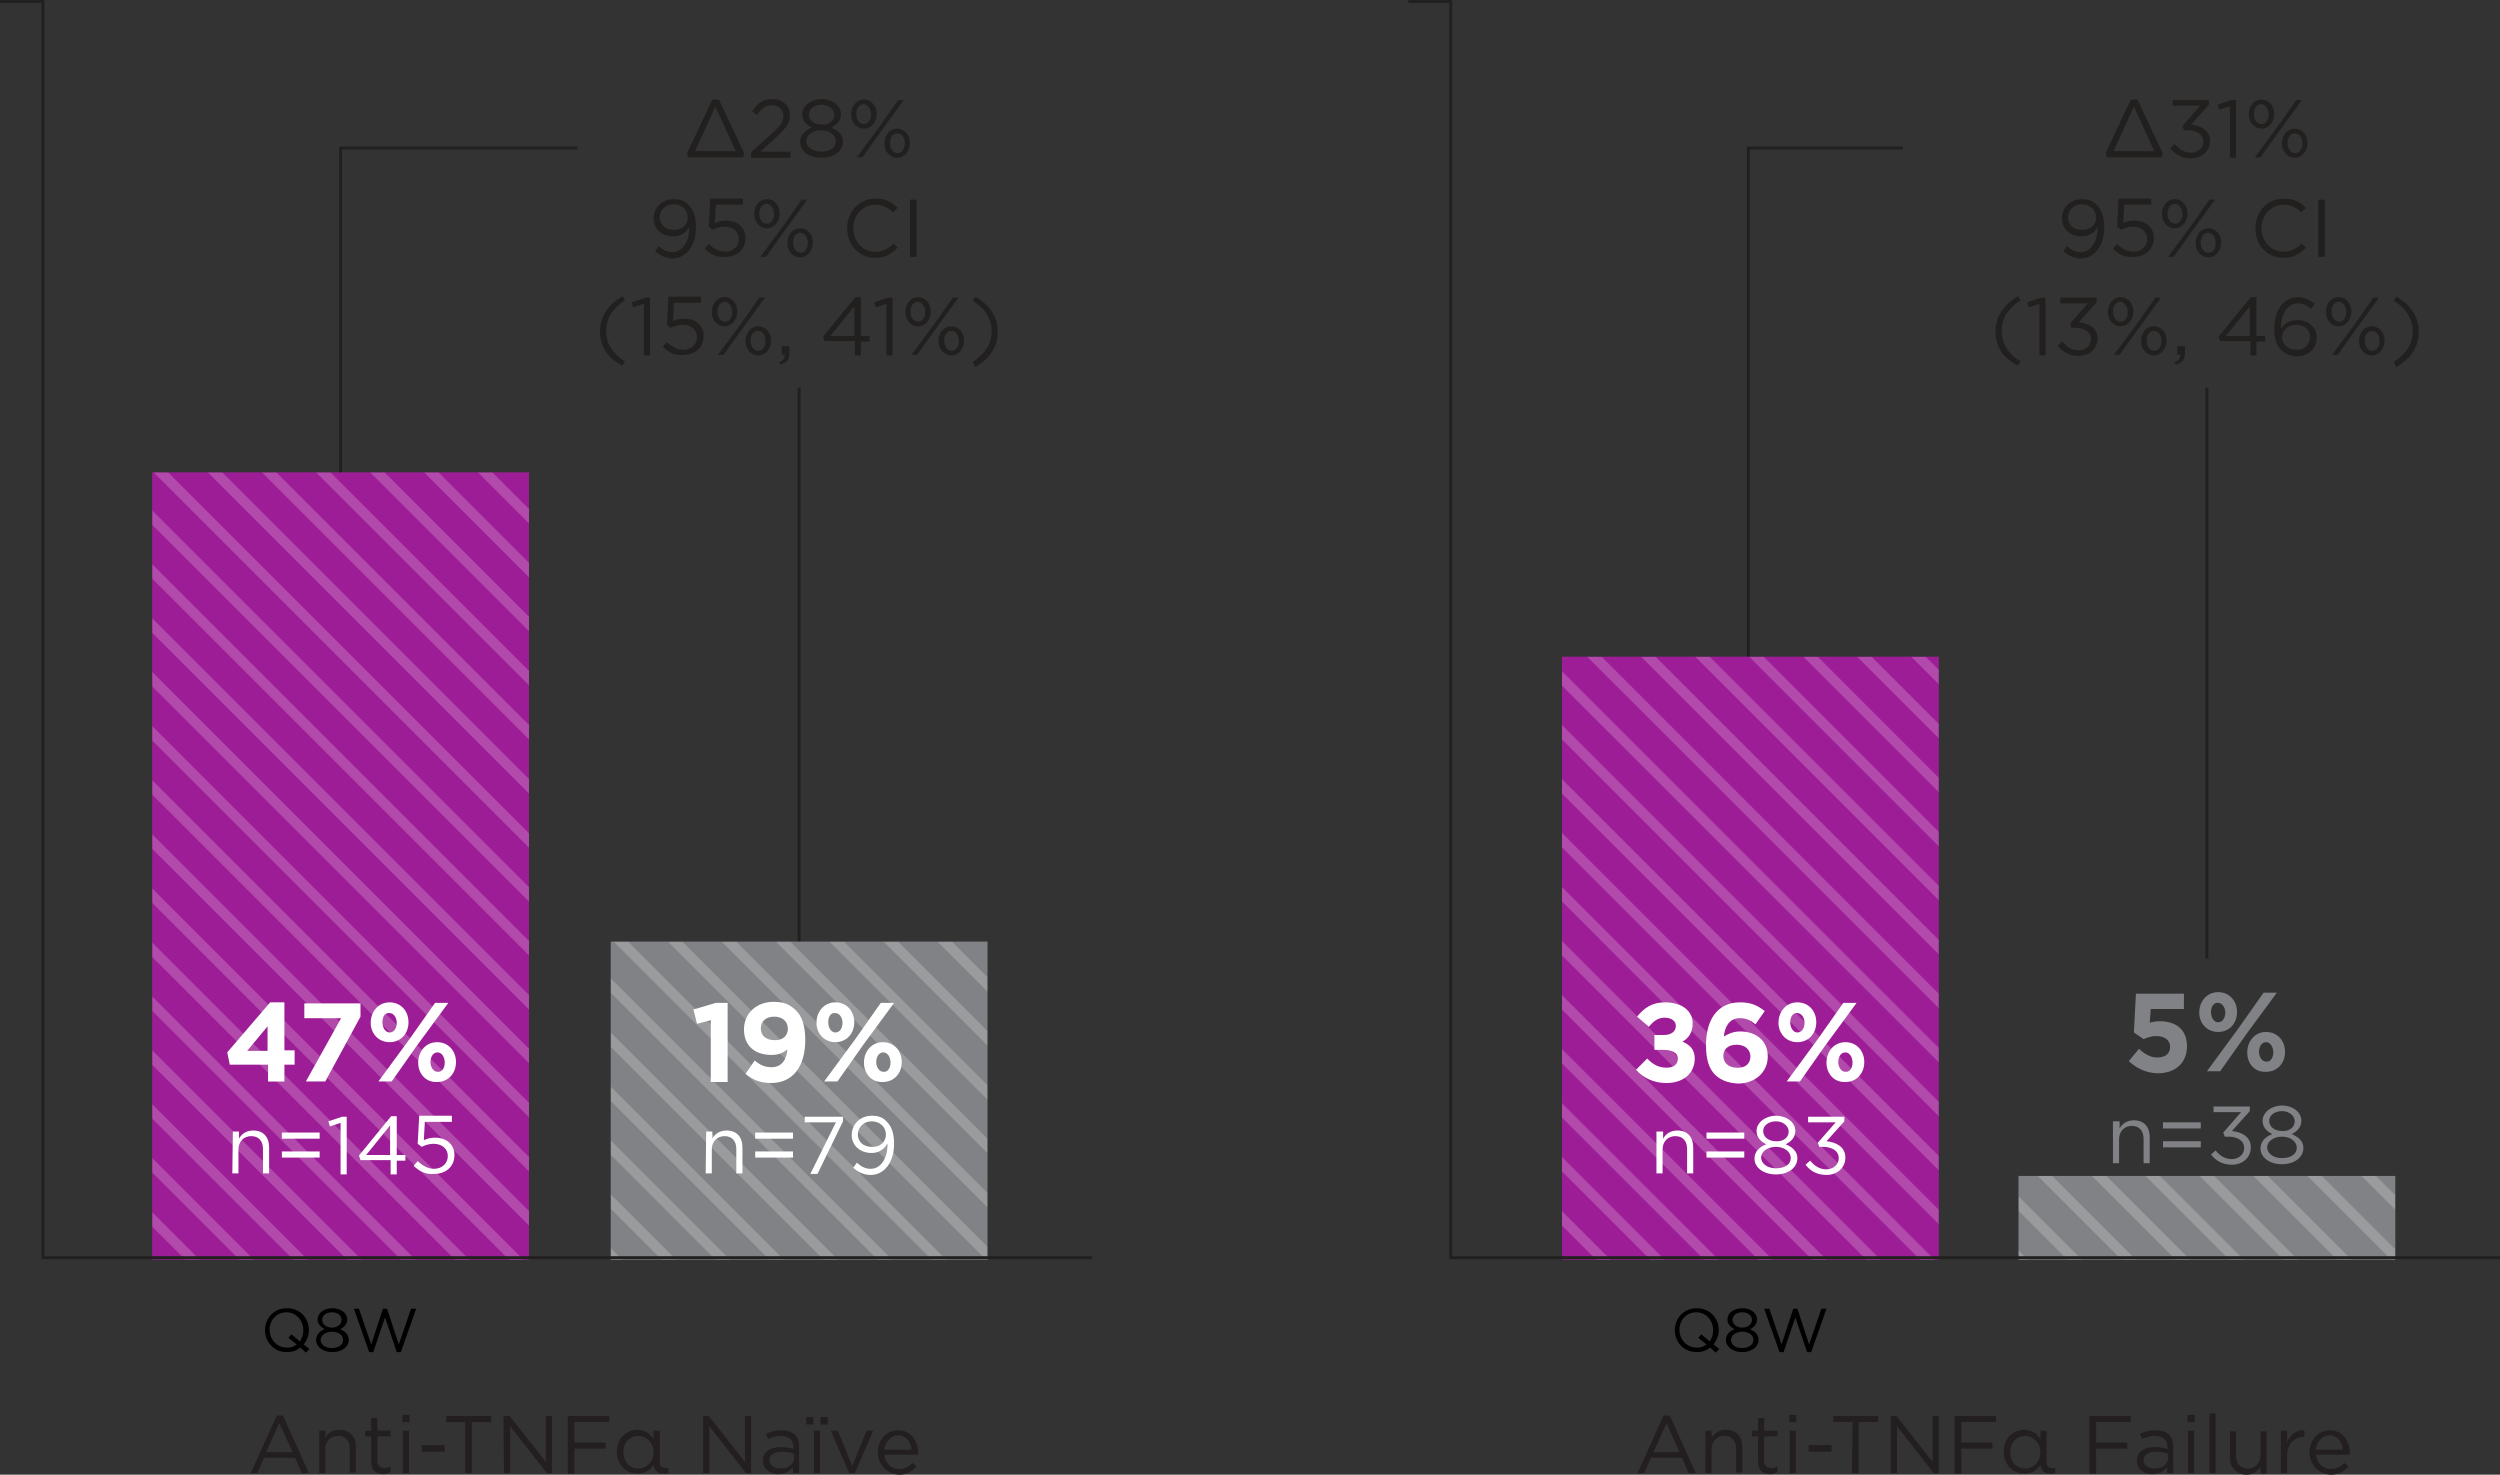 <?xml version="1.0" encoding="utf-8"?>
<!-- Generator: Adobe Illustrator 27.7.0, SVG Export Plug-In . SVG Version: 6.00 Build 0)  -->
<svg version="1.1" id="Layer_1" xmlns="http://www.w3.org/2000/svg" xmlns:xlink="http://www.w3.org/1999/xlink" x="0px" y="0px"
	 viewBox="0 0 489.6 288.8" style="enable-background:new 0 0 489.6 288.8;" xml:space="preserve">
<rect x="0" y="0" width="489.6" height="288.8" fill="#333333" stroke="none"/>
<style type="text/css">
	.st0{fill:none;stroke:#221F1F;stroke-width:0.574;stroke-miterlimit:10;}
	.st1{clip-path:url(#SVGID_00000099660372265973706860000017215076613159260048_);}
	.st2{clip-path:url(#SVGID_00000095337444975485682450000016042255197691460752_);fill:#9D1D96;}
	.st3{opacity:0.2;clip-path:url(#SVGID_00000083069999389392970060000018278371876348133285_);}
	.st4{fill:none;stroke:#FFFFFF;stroke-width:2;stroke-miterlimit:10;}
	.st5{fill:none;stroke:#221F1F;stroke-width:0.576;stroke-miterlimit:10;}
	.st6{fill:#221F1F;}
	.st7{fill:#FFFFFF;}
	.st8{clip-path:url(#SVGID_00000046300504128924491040000001431088794265094543_);}
	.st9{clip-path:url(#SVGID_00000129179211869201987530000000827394636212608702_);fill:#808285;}
	.st10{opacity:0.2;clip-path:url(#SVGID_00000022529796515697109710000013732940117006710145_);}
	.st11{fill:none;stroke:#221F1F;stroke-width:0.574;stroke-miterlimit:10;}
	.st12{clip-path:url(#SVGID_00000098918906449624864260000009610695237088897932_);}
	.st13{clip-path:url(#SVGID_00000078765225052849407190000008161991067130076601_);fill:#9D1D96;}
	.st14{opacity:0.2;clip-path:url(#SVGID_00000101071105125350906480000011264978462867662217_);}
	.st15{clip-path:url(#SVGID_00000039837742829935052730000014116202840483560336_);}
	.st16{clip-path:url(#SVGID_00000063620826813652015810000009766495426439277954_);fill:#808285;}
	.st17{opacity:0.2;clip-path:url(#SVGID_00000023988399027596913210000017410569050626870948_);}
	.st18{fill:#808285;}
	.st19{fill:#231F20;}
</style>
<g>
	<g>
		<g>
			<polyline class="st0" points="66.7,123.3 66.7,29 113.1,29 			"/>
			<g>
				<g>
					<defs>
						<rect id="SVGID_1_" x="29.8" y="92.5" width="73.8" height="154.2"/>
					</defs>
					<clipPath id="SVGID_00000023973170910332330050000008843829933359362976_">
						<use xlink:href="#SVGID_1_"  style="overflow:visible;"/>
					</clipPath>
					<g style="clip-path:url(#SVGID_00000023973170910332330050000008843829933359362976_);">
						<g>
							<defs>
								<rect id="SVGID_00000065796307216761231850000016913216968287221669_" x="-35.3" y="23.2" width="223.5" height="223.5"/>
							</defs>
							<clipPath id="SVGID_00000098930579819048364580000016577023612274637953_">
								<use xlink:href="#SVGID_00000065796307216761231850000016913216968287221669_"  style="overflow:visible;"/>
							</clipPath>
							
								<rect x="-35.3" y="23.2" style="clip-path:url(#SVGID_00000098930579819048364580000016577023612274637953_);fill:#9D1D96;" width="223.5" height="223.5"/>
						</g>
						<g>
							<defs>
								<rect id="SVGID_00000069379514722312749130000013461769241407880349_" x="-35.3" y="23.2" width="223.5" height="223.5"/>
							</defs>
							<clipPath id="SVGID_00000091719091312634992330000012745546676039658645_">
								<use xlink:href="#SVGID_00000069379514722312749130000013461769241407880349_"  style="overflow:visible;"/>
							</clipPath>
							<g style="opacity:0.2;clip-path:url(#SVGID_00000091719091312634992330000012745546676039658645_);">
								<line class="st4" x1="3.5" y1="-157.7" x2="455" y2="293.8"/>
								<line class="st4" x1="-1.8" y1="-152.4" x2="449.7" y2="299.1"/>
								<line class="st4" x1="-7.1" y1="-147.1" x2="444.4" y2="304.4"/>
								<line class="st4" x1="-12.4" y1="-141.8" x2="439.1" y2="309.7"/>
								<line class="st4" x1="-17.7" y1="-136.5" x2="433.8" y2="315"/>
								<line class="st4" x1="-23" y1="-131.2" x2="428.5" y2="320.3"/>
								<line class="st4" x1="-28.3" y1="-125.9" x2="423.3" y2="325.6"/>
								<line class="st4" x1="-33.6" y1="-120.7" x2="418" y2="330.9"/>
								<line class="st4" x1="-38.8" y1="-115.4" x2="412.7" y2="336.2"/>
								<line class="st4" x1="-44.1" y1="-110.1" x2="407.4" y2="341.4"/>
								<line class="st4" x1="-49.4" y1="-104.8" x2="402.1" y2="346.7"/>
								<line class="st4" x1="-54.7" y1="-99.5" x2="396.8" y2="352"/>
								<line class="st4" x1="-60" y1="-94.2" x2="391.5" y2="357.3"/>
								<line class="st4" x1="-65.3" y1="-88.9" x2="386.2" y2="362.6"/>
								<line class="st4" x1="-70.6" y1="-83.6" x2="381" y2="367.9"/>
								<line class="st4" x1="-75.9" y1="-78.4" x2="375.7" y2="373.2"/>
								<line class="st4" x1="-81.1" y1="-73.1" x2="370.4" y2="378.5"/>
								<line class="st4" x1="-86.4" y1="-67.8" x2="365.1" y2="383.7"/>
								<line class="st4" x1="-91.7" y1="-62.5" x2="359.8" y2="389"/>
								<line class="st4" x1="-97" y1="-57.2" x2="354.5" y2="394.3"/>
								<line class="st4" x1="-102.3" y1="-51.9" x2="349.2" y2="399.6"/>
								<line class="st4" x1="-107.6" y1="-46.6" x2="343.9" y2="404.9"/>
								<line class="st4" x1="-112.9" y1="-41.3" x2="338.7" y2="410.2"/>
								<line class="st4" x1="-118.2" y1="-36.1" x2="333.4" y2="415.5"/>
								<line class="st4" x1="-123.5" y1="-30.8" x2="328.1" y2="420.8"/>
								<line class="st4" x1="-128.7" y1="-25.5" x2="322.8" y2="426"/>
								<line class="st4" x1="-134" y1="-20.2" x2="317.5" y2="431.3"/>
								<line class="st4" x1="-139.3" y1="-14.9" x2="312.2" y2="436.6"/>
								<line class="st4" x1="-144.6" y1="-9.6" x2="306.9" y2="441.9"/>
								<line class="st4" x1="-149.9" y1="-4.3" x2="301.6" y2="447.2"/>
								<line class="st4" x1="-155.2" y1="1" x2="296.3" y2="452.5"/>
								<line class="st4" x1="-160.5" y1="6.3" x2="291.1" y2="457.8"/>
								<line class="st4" x1="-165.8" y1="11.5" x2="285.8" y2="463.1"/>
								<line class="st4" x1="-171" y1="16.8" x2="280.5" y2="468.4"/>
								<line class="st4" x1="-176.3" y1="22.1" x2="275.2" y2="473.6"/>
								<line class="st4" x1="-181.6" y1="27.4" x2="269.9" y2="478.9"/>
								<line class="st4" x1="-186.9" y1="32.7" x2="264.6" y2="484.2"/>
								<line class="st4" x1="-192.2" y1="38" x2="259.3" y2="489.5"/>
								<line class="st4" x1="-197.5" y1="43.3" x2="254" y2="494.8"/>
								<line class="st4" x1="-202.8" y1="48.6" x2="248.8" y2="500.1"/>
								<line class="st4" x1="-208.1" y1="53.8" x2="243.5" y2="505.4"/>
								<line class="st4" x1="-213.3" y1="59.1" x2="238.2" y2="510.7"/>
								<line class="st4" x1="-218.6" y1="64.4" x2="232.9" y2="515.9"/>
							</g>
						</g>
					</g>
				</g>
			</g>
			<line class="st5" x1="156.5" y1="194.2" x2="156.5" y2="75.9"/>
			<g>
				<path class="st6" d="M135,44.7v-0.2c-0.7,1.1-1.7,1.8-3.1,1.8c-2.3,0-3.9-1.5-3.9-3.5l0,0c0-2.1,1.6-3.8,4-3.8
					c1.3,0,2.2,0.4,2.9,1.2c0.8,0.8,1.4,2.1,1.4,4.3l0,0c0,3.6-1.9,6.1-4.6,6.1c-1.4,0-2.5-0.6-3.4-1.4l0.7-1
					c0.9,0.8,1.7,1.2,2.7,1.2C133.8,49.3,135,47.1,135,44.7z M134.7,42.6L134.7,42.6c0-1.5-1.2-2.6-2.8-2.6s-2.7,1.2-2.7,2.6l0,0
					c0,1.4,1.1,2.4,2.7,2.4C133.7,45.1,134.7,43.9,134.7,42.6z"/>
				<path class="st6" d="M138,48.7l0.8-0.9c1,0.9,2,1.5,3.2,1.5c1.6,0,2.7-1.1,2.7-2.5l0,0c0-1.4-1.1-2.4-2.8-2.4
					c-0.9,0-1.7,0.3-2.3,0.6l-0.8-0.6l0.3-5.5h6.4v1.2h-5.3l-0.2,3.6c0.6-0.3,1.3-0.5,2.2-0.5c2.2,0,3.8,1.3,3.8,3.4l0,0
					c0,2.2-1.6,3.7-4,3.7C140.4,50.5,139,49.7,138,48.7z"/>
				<path class="st6" d="M147.7,41.9L147.7,41.9c0-1.6,1-2.9,2.5-2.9s2.5,1.3,2.5,2.8l0,0c0,1.5-1,2.9-2.5,2.9
					S147.7,43.4,147.7,41.9z M148.7,41.8L148.7,41.8c0,1.2,0.6,2,1.5,2s1.4-0.9,1.4-1.9l0,0c0-1.1-0.7-2-1.5-2
					C149.3,39.9,148.7,40.8,148.7,41.8z M157,39.1h1.1l-4.3,5.9l-3.8,5.3h-1.1l4.3-5.8L157,39.1z M154.2,47.6L154.2,47.6
					c0-1.6,1-2.9,2.5-2.9s2.5,1.3,2.5,2.8l0,0c0,1.5-1,2.9-2.5,2.9C155.2,50.4,154.2,49.1,154.2,47.6z M158.2,47.6L158.2,47.6
					c0-1.2-0.6-2-1.5-2s-1.4,0.9-1.4,1.9l0,0c0,1.1,0.6,2,1.5,2C157.6,49.5,158.2,48.7,158.2,47.6z"/>
				<path class="st6" d="M165.9,44.7L165.9,44.7c0-3.2,2.3-5.8,5.6-5.8c2,0,3.2,0.7,4.3,1.8l-0.9,0.9c-0.9-0.9-2-1.5-3.5-1.5
					c-2.5,0-4.3,2-4.3,4.6l0,0c0,2.6,1.9,4.6,4.3,4.6c1.5,0,2.5-0.6,3.6-1.6l0.8,0.8c-1.2,1.2-2.4,2-4.4,2
					C168.3,50.5,165.9,48,165.9,44.7z"/>
				<path class="st6" d="M178.2,39.1h1.3v11.2h-1.3V39.1z"/>
				<path class="st6" d="M117.5,64.9c0-2.9,1.6-5.2,4.4-6.9l0.5,0.8c-2.4,1.6-3.7,3.5-3.7,6c0,2.5,1.3,4.5,3.7,6l-0.5,0.8
					C119,70.2,117.5,67.9,117.5,64.9z"/>
				<path class="st6" d="M126.1,59.5l-2.1,0.7l-0.3-1l2.7-0.9h0.9v11.3h-1.2L126.1,59.5L126.1,59.5z"/>
				<path class="st6" d="M129.8,67.9l0.8-0.9c1,0.9,2,1.5,3.2,1.5c1.6,0,2.7-1.1,2.7-2.5l0,0c0-1.4-1.1-2.4-2.8-2.4
					c-0.9,0-1.7,0.3-2.3,0.6l-0.8-0.6l0.3-5.5h6.4v1.2H132l-0.2,3.6c0.6-0.3,1.3-0.5,2.2-0.5c2.2,0,3.8,1.3,3.8,3.4l0,0
					c0,2.2-1.6,3.7-4,3.7C132.1,69.7,130.8,68.9,129.8,67.9z"/>
				<path class="st6" d="M139.4,61.1L139.4,61.1c0-1.6,1-2.9,2.5-2.9s2.5,1.3,2.5,2.8l0,0c0,1.5-1,2.9-2.5,2.9
					S139.4,62.6,139.4,61.1z M140.5,61L140.5,61c0,1.2,0.6,2,1.5,2s1.4-0.9,1.4-1.9l0,0c0-1.1-0.7-2-1.5-2
					C141.1,59.1,140.5,60,140.5,61z M148.7,58.3h1.1l-4.3,5.9l-3.8,5.3h-1.1l4.3-5.8L148.7,58.3z M146,66.8L146,66.8
					c0-1.6,1-2.9,2.5-2.9s2.5,1.3,2.5,2.8l0,0c0,1.5-1,2.9-2.5,2.9C147,69.6,146,68.3,146,66.8z M149.9,66.8L149.9,66.8
					c0-1.2-0.6-2-1.5-2s-1.4,0.9-1.4,1.9l0,0c0,1.1,0.6,2,1.5,2S149.9,67.9,149.9,66.8z"/>
				<path class="st6" d="M152.6,70.9c0.8-0.3,1.1-0.7,1.1-1.4h-0.6v-1.7h1.5v1.4c0,1.3-0.6,1.9-1.8,2.2L152.6,70.9z"/>
				<path class="st6" d="M167.3,66.8h-5.8l-0.3-0.9l6.3-7.7h1.1v7.6h1.7v1.1h-1.7v2.7h-1.2v-2.8H167.3z M167.3,65.8V60l-4.7,5.8
					H167.3z"/>
				<path class="st6" d="M173.6,59.5l-2.1,0.7l-0.3-1l2.7-0.9h0.9v11.3h-1.2L173.6,59.5L173.6,59.5z"/>
				<path class="st6" d="M177.3,61.1L177.3,61.1c0-1.6,1-2.9,2.5-2.9s2.5,1.3,2.5,2.8l0,0c0,1.5-1,2.9-2.5,2.9
					S177.3,62.6,177.3,61.1z M178.3,61L178.3,61c0,1.2,0.6,2,1.5,2s1.4-0.9,1.4-1.9l0,0c0-1.1-0.7-2-1.5-2
					C178.9,59.1,178.3,60,178.3,61z M186.6,58.3h1.1l-4.3,5.9l-3.8,5.3h-1.1l4.3-5.8L186.6,58.3z M183.8,66.8L183.8,66.8
					c0-1.6,1-2.9,2.5-2.9s2.5,1.3,2.5,2.8l0,0c0,1.5-1,2.9-2.5,2.9C184.8,69.6,183.8,68.3,183.8,66.8z M187.8,66.8L187.8,66.8
					c0-1.2-0.6-2-1.5-2s-1.4,0.9-1.4,1.9l0,0c0,1.1,0.6,2,1.5,2C187.2,68.7,187.8,67.9,187.8,66.8z"/>
				<path class="st6" d="M190.5,70.9c2.4-1.6,3.7-3.5,3.7-6c0-2.5-1.3-4.5-3.7-6l0.5-0.8c2.8,1.6,4.4,3.9,4.4,6.9
					c0,3-1.6,5.2-4.4,6.9L190.5,70.9z"/>
			</g>
			<g>
				<g>
					<g>
						<path class="st7" d="M52.4,208.5H45l-0.5-2.4l8.4-9.8h2.8v9.4h2v2.8h-2v3.3h-3.2v-3.3H52.4z M52.4,205.8V201l-4,4.8H52.4z"/>
						<path class="st7" d="M66.8,199.4h-7.2v-2.9h11v2.6l-6.9,12.7h-3.8L66.8,199.4z"/>
						<path class="st7" d="M72.6,200.3L72.6,200.3c0-2.2,1.5-4,3.7-4s3.7,1.7,3.7,3.9l0,0c0,2.2-1.5,3.9-3.7,3.9
							S72.6,202.4,72.6,200.3z M85.2,196.4h2.6l-6.1,8.3l-5,7.1h-2.6l6.1-8.3L85.2,196.4z M74.9,200.2L74.9,200.2c0,1.1,0.6,2,1.4,2
							c0.9,0,1.4-0.9,1.4-1.9l0,0c0-1-0.6-1.9-1.4-1.9C75.3,198.3,74.9,199.2,74.9,200.2z M81.9,208.1L81.9,208.1c0-2.2,1.5-4,3.7-4
							s3.7,1.7,3.7,3.9l0,0c0,2.2-1.5,3.9-3.7,3.9C83.4,212,81.9,210.3,81.9,208.1z M87.1,208.1L87.1,208.1c0-1.1-0.6-2-1.4-2
							c-0.9,0-1.4,0.9-1.4,1.9l0,0c0,1,0.6,1.9,1.4,1.9C86.6,210,87.1,209.1,87.1,208.1z"/>
					</g>
				</g>
			</g>
			<g>
				<g>
					<defs>
						<rect id="SVGID_00000076603354595254715390000003680990723020319395_" x="119.6" y="184.4" width="73.8" height="62.3"/>
					</defs>
					<clipPath id="SVGID_00000039832568419232536370000013458332022571546532_">
						<use xlink:href="#SVGID_00000076603354595254715390000003680990723020319395_"  style="overflow:visible;"/>
					</clipPath>
					<g style="clip-path:url(#SVGID_00000039832568419232536370000013458332022571546532_);">
						<g>
							<defs>
								<rect id="SVGID_00000030485301982488244100000004147999482721468333_" x="36.9" y="23.2" width="223.5" height="223.5"/>
							</defs>
							<clipPath id="SVGID_00000002344493724822931550000003907756288254470822_">
								<use xlink:href="#SVGID_00000030485301982488244100000004147999482721468333_"  style="overflow:visible;"/>
							</clipPath>
							
								<rect x="36.9" y="23.2" style="clip-path:url(#SVGID_00000002344493724822931550000003907756288254470822_);fill:#808285;" width="223.5" height="223.5"/>
						</g>
						<g>
							<defs>
								<rect id="SVGID_00000158026430952153629630000001463637245184333465_" x="36.9" y="23.2" width="223.5" height="223.5"/>
							</defs>
							<clipPath id="SVGID_00000044897196224745182170000001503529721464451485_">
								<use xlink:href="#SVGID_00000158026430952153629630000001463637245184333465_"  style="overflow:visible;"/>
							</clipPath>
							<g style="opacity:0.2;clip-path:url(#SVGID_00000044897196224745182170000001503529721464451485_);">
								<line class="st4" x1="75.6" y1="-157.7" x2="527.2" y2="293.8"/>
								<line class="st4" x1="70.3" y1="-152.4" x2="521.9" y2="299.1"/>
								<line class="st4" x1="65.1" y1="-147.1" x2="516.6" y2="304.4"/>
								<line class="st4" x1="59.8" y1="-141.8" x2="511.3" y2="309.7"/>
								<line class="st4" x1="54.5" y1="-136.5" x2="506" y2="315"/>
								<line class="st4" x1="49.2" y1="-131.2" x2="500.7" y2="320.3"/>
								<line class="st4" x1="43.9" y1="-125.9" x2="495.4" y2="325.6"/>
								<line class="st4" x1="38.6" y1="-120.7" x2="490.1" y2="330.9"/>
								<line class="st4" x1="33.3" y1="-115.4" x2="484.9" y2="336.2"/>
								<line class="st4" x1="28" y1="-110.1" x2="479.6" y2="341.4"/>
								<line class="st4" x1="22.8" y1="-104.8" x2="474.3" y2="346.7"/>
								<line class="st4" x1="17.5" y1="-99.5" x2="469" y2="352"/>
								<line class="st4" x1="12.2" y1="-94.2" x2="463.7" y2="357.3"/>
								<line class="st4" x1="6.9" y1="-88.9" x2="458.4" y2="362.6"/>
								<line class="st4" x1="1.6" y1="-83.6" x2="453.1" y2="367.9"/>
								<line class="st4" x1="-3.7" y1="-78.4" x2="447.8" y2="373.2"/>
								<line class="st4" x1="-9" y1="-73.1" x2="442.6" y2="378.5"/>
								<line class="st4" x1="-14.3" y1="-67.8" x2="437.3" y2="383.7"/>
								<line class="st4" x1="-19.5" y1="-62.5" x2="432" y2="389"/>
								<line class="st4" x1="-24.8" y1="-57.2" x2="426.7" y2="394.3"/>
								<line class="st4" x1="-30.1" y1="-51.9" x2="421.4" y2="399.6"/>
								<line class="st4" x1="-35.4" y1="-46.6" x2="416.1" y2="404.9"/>
								<line class="st4" x1="-40.7" y1="-41.3" x2="410.8" y2="410.2"/>
								<line class="st4" x1="-46" y1="-36.1" x2="405.5" y2="415.5"/>
								<line class="st4" x1="-51.3" y1="-30.8" x2="400.2" y2="420.8"/>
								<line class="st4" x1="-56.6" y1="-25.5" x2="395" y2="426"/>
								<line class="st4" x1="-61.9" y1="-20.2" x2="389.7" y2="431.3"/>
								<line class="st4" x1="-67.1" y1="-14.9" x2="384.4" y2="436.6"/>
								<line class="st4" x1="-72.4" y1="-9.6" x2="379.1" y2="441.9"/>
								<line class="st4" x1="-77.7" y1="-4.3" x2="373.8" y2="447.2"/>
								<line class="st4" x1="-83" y1="1" x2="368.5" y2="452.5"/>
								<line class="st4" x1="-88.3" y1="6.3" x2="363.2" y2="457.8"/>
								<line class="st4" x1="-93.6" y1="11.5" x2="357.9" y2="463.1"/>
								<line class="st4" x1="-98.9" y1="16.8" x2="352.7" y2="468.4"/>
								<line class="st4" x1="-104.2" y1="22.1" x2="347.4" y2="473.6"/>
								<line class="st4" x1="-109.4" y1="27.4" x2="342.1" y2="478.9"/>
								<line class="st4" x1="-114.7" y1="32.7" x2="336.8" y2="484.2"/>
								<line class="st4" x1="-120" y1="38" x2="331.5" y2="489.5"/>
								<line class="st4" x1="-125.3" y1="43.3" x2="326.2" y2="494.8"/>
								<line class="st4" x1="-130.6" y1="48.6" x2="320.9" y2="500.1"/>
								<line class="st4" x1="-135.9" y1="53.8" x2="315.6" y2="505.4"/>
								<line class="st4" x1="-141.2" y1="59.1" x2="310.4" y2="510.7"/>
								<line class="st4" x1="-146.5" y1="64.4" x2="305.1" y2="515.9"/>
							</g>
						</g>
					</g>
				</g>
			</g>
			<g>
				<g>
					<g>
						<path class="st7" d="M139.2,199.8l-2.7,0.7l-0.7-2.8l4.4-1.3h2.3v15.5h-3.3V199.8z"/>
						<path class="st7" d="M154.2,205.5c-0.8,0.7-1.8,1.1-3.1,1.1c-3.3,0-5.4-1.8-5.4-5l0,0c0-3.1,2.4-5.4,5.8-5.4
							c2,0,3.2,0.5,4.4,1.7c1.1,1.1,1.8,2.8,1.8,5.8l0,0c0,5-2.3,8.4-6.7,8.4c-2.2,0-3.7-0.7-5-1.8l1.8-2.6c1.1,0.9,2,1.3,3.3,1.3
							C153.5,209,154.1,206.9,154.2,205.5z M154.3,201.5L154.3,201.5c0-1.4-1-2.4-2.7-2.4s-2.6,1-2.6,2.3l0,0c0,1.4,1,2.3,2.7,2.3
							C153.3,203.8,154.3,202.8,154.3,201.5z"/>
						<path class="st7" d="M159.9,200.3L159.9,200.3c0-2.2,1.5-4,3.7-4s3.7,1.7,3.7,3.9l0,0c0,2.2-1.5,3.9-3.7,3.9
							S159.9,202.4,159.9,200.3z M172.5,196.4h2.6l-6.1,8.3l-5,7.1h-2.6l6.1-8.3L172.5,196.4z M162.2,200.2L162.2,200.2
							c0,1.1,0.6,2,1.4,2c0.9,0,1.4-0.9,1.4-1.9l0,0c0-1-0.6-1.9-1.4-1.9C162.6,198.3,162.2,199.2,162.2,200.2z M169.2,208.1
							L169.2,208.1c0-2.2,1.5-4,3.7-4s3.7,1.7,3.7,3.9l0,0c0,2.2-1.5,3.9-3.7,3.9C170.7,212,169.2,210.3,169.2,208.1z M174.4,208.1
							L174.4,208.1c0-1.1-0.6-2-1.4-2c-0.9,0-1.4,0.9-1.4,1.9l0,0c0,1,0.6,1.9,1.4,1.9C173.9,210,174.4,209.1,174.4,208.1z"/>
					</g>
				</g>
			</g>
			<g>
				<g>
					<g>
						<path class="st6" d="M134.6,29.9l4.9-10.4h1.3l4.9,10.4l-0.1,0.9h-10.9L134.6,29.9z M144.1,29.6l-4-8.7l-4,8.7H144.1z"/>
						<path class="st6" d="M147.1,29.8l4-3.6c1.7-1.5,2.3-2.4,2.3-3.5c0-1.3-1-2.1-2.2-2.1c-1.3,0-2.1,0.7-3,1.9l-0.9-0.7
							c1-1.5,2-2.4,4-2.4s3.4,1.3,3.4,3.2l0,0c0,1.6-0.9,2.6-2.8,4.4l-3,2.7h5.9v1.2h-7.7V29.8z"/>
						<path class="st6" d="M156.7,27.8L156.7,27.8c0-1.4,1-2.3,2.3-2.8c-1-0.5-1.9-1.3-1.9-2.6l0,0c0-1.7,1.8-3,3.8-3s3.8,1.2,3.8,3
							l0,0c0,1.3-0.9,2.1-1.9,2.6c1.3,0.5,2.3,1.4,2.3,2.7l0,0c0,1.9-1.8,3.2-4.2,3.2C158.5,30.9,156.7,29.7,156.7,27.8z
							 M163.7,27.7L163.7,27.7c0-1.3-1.3-2.2-2.9-2.2s-2.9,0.9-2.9,2.1l0,0c0,1.1,1.1,2.1,2.9,2.1S163.7,28.9,163.7,27.7z
							 M163.4,22.5L163.4,22.5c0-1.1-1.1-2-2.5-2s-2.5,0.8-2.5,1.9l0,0c0,1.2,1.1,2,2.5,2C162.3,24.5,163.4,23.7,163.4,22.5z"/>
						<path class="st6" d="M166.7,22.4L166.7,22.4c0-1.6,1-2.9,2.5-2.9s2.5,1.3,2.5,2.8l0,0c0,1.5-1,2.9-2.5,2.9
							S166.7,23.9,166.7,22.4z M167.7,22.3L167.7,22.3c0,1.2,0.6,2,1.5,2s1.4-0.9,1.4-1.9l0,0c0-1.1-0.7-2-1.5-2
							C168.3,20.4,167.7,21.2,167.7,22.3z M175.9,19.6h1.1l-4.3,5.9l-3.8,5.3h-1.1l4.3-5.8L175.9,19.6z M173.2,28.1L173.2,28.1
							c0-1.6,1-2.9,2.5-2.9s2.5,1.3,2.5,2.8l0,0c0,1.5-1,2.9-2.5,2.9C174.2,30.9,173.2,29.6,173.2,28.1z M177.2,28.1L177.2,28.1
							c0-1.2-0.6-2-1.5-2s-1.4,0.9-1.4,1.9l0,0c0,1.1,0.6,2,1.5,2C176.6,30,177.2,29.2,177.2,28.1z"/>
					</g>
				</g>
			</g>
			<g>
				<path class="st7" d="M138.3,221.6h1.2v1.4c0.5-0.9,1.4-1.6,2.8-1.6c2,0,3.1,1.3,3.1,3.3v5.1h-1.2V225c0-1.5-0.8-2.5-2.3-2.5
					c-1.4,0-2.5,1-2.5,2.6v4.7h-1.2L138.3,221.6L138.3,221.6z"/>
				<path class="st7" d="M147.9,221.8h7.4v1.2h-7.4V221.8z M147.9,225.5h7.4v1.2h-7.4V225.5z"/>
				<path class="st7" d="M163.7,219.8h-6.1v-1.1h7.5v0.9l-5,10.3h-1.4L163.7,219.8z"/>
				<path class="st7" d="M173.8,224.2V224c-0.7,1.1-1.7,1.8-3.1,1.8c-2.3,0-3.9-1.5-3.9-3.5l0,0c0-2.1,1.6-3.8,4-3.8
					c1.3,0,2.2,0.4,2.9,1.2c0.8,0.8,1.4,2.1,1.4,4.3l0,0c0,3.6-1.9,6.1-4.6,6.1c-1.4,0-2.5-0.6-3.4-1.4l0.7-1
					c0.9,0.8,1.7,1.2,2.7,1.2C172.6,228.9,173.8,226.7,173.8,224.2z M173.5,222.2L173.5,222.2c0-1.5-1.2-2.6-2.8-2.6
					s-2.7,1.2-2.7,2.6l0,0c0,1.4,1.1,2.4,2.7,2.4C172.5,224.7,173.5,223.5,173.5,222.2z"/>
			</g>
			<g>
				<path class="st7" d="M45.6,221.6h1.2v1.4c0.5-0.9,1.4-1.6,2.8-1.6c2,0,3.1,1.3,3.1,3.3v5.1h-1.2V225c0-1.5-0.8-2.5-2.3-2.5
					c-1.4,0-2.5,1-2.5,2.6v4.7h-1.2L45.6,221.6L45.6,221.6z"/>
				<path class="st7" d="M55.2,221.8h7.4v1.2h-7.4V221.8z M55.2,225.5h7.4v1.2h-7.4V225.5z"/>
				<path class="st7" d="M66.7,219.9l-2.1,0.7l-0.3-1l2.7-0.9h0.9V230h-1.2V219.9z"/>
				<path class="st7" d="M76.4,227.2h-5.8l-0.3-0.9l6.3-7.7h1.1v7.6h1.7v1.1h-1.7v2.7h-1.2v-2.8H76.4z M76.4,226.2v-5.8l-4.7,5.8
					H76.4z"/>
				<path class="st7" d="M81,228.3l0.8-0.9c1,0.9,2,1.5,3.2,1.5c1.6,0,2.7-1.1,2.7-2.5l0,0c0-1.4-1.1-2.4-2.8-2.4
					c-0.9,0-1.7,0.3-2.3,0.6l-0.8-0.6l0.3-5.5h6.4v1.2h-5.3l-0.2,3.6c0.6-0.3,1.3-0.5,2.2-0.5c2.2,0,3.8,1.3,3.8,3.4l0,0
					c0,2.2-1.6,3.7-4,3.7C83.4,230.1,82,229.3,81,228.3z"/>
			</g>
			<polyline class="st11" points="0,0.3 8.4,0.3 8.4,246.3 213.9,246.3 			"/>
		</g>
		<g>
			<polyline class="st0" points="342.4,141.5 342.4,29 372.7,29 			"/>
			<g>
				<g>
					<defs>
						<rect id="SVGID_00000076588804873114922970000001321052893724923569_" x="305.9" y="128.6" width="73.8" height="118.1"/>
					</defs>
					<clipPath id="SVGID_00000112613173623686212430000015345942710060584840_">
						<use xlink:href="#SVGID_00000076588804873114922970000001321052893724923569_"  style="overflow:visible;"/>
					</clipPath>
					<g style="clip-path:url(#SVGID_00000112613173623686212430000015345942710060584840_);">
						<g>
							<defs>
								<rect id="SVGID_00000155858632920771442210000002036380860259275452_" x="245.8" y="28" width="223.5" height="223.5"/>
							</defs>
							<clipPath id="SVGID_00000032637511279999550820000013266378009844649898_">
								<use xlink:href="#SVGID_00000155858632920771442210000002036380860259275452_"  style="overflow:visible;"/>
							</clipPath>
							
								<rect x="245.8" y="28" style="clip-path:url(#SVGID_00000032637511279999550820000013266378009844649898_);fill:#9D1D96;" width="223.5" height="223.5"/>
						</g>
						<g>
							<defs>
								<rect id="SVGID_00000010990684608539824990000016969296523441982907_" x="245.8" y="28" width="223.5" height="223.5"/>
							</defs>
							<clipPath id="SVGID_00000158715166169418963780000006392074483548407215_">
								<use xlink:href="#SVGID_00000010990684608539824990000016969296523441982907_"  style="overflow:visible;"/>
							</clipPath>
							<g style="opacity:0.2;clip-path:url(#SVGID_00000158715166169418963780000006392074483548407215_);">
								<line class="st4" x1="284.5" y1="-152.9" x2="736.1" y2="298.6"/>
								<line class="st4" x1="279.3" y1="-147.6" x2="730.8" y2="303.9"/>
								<line class="st4" x1="274" y1="-142.3" x2="725.5" y2="309.2"/>
								<line class="st4" x1="268.7" y1="-137.1" x2="720.2" y2="314.5"/>
								<line class="st4" x1="263.4" y1="-131.8" x2="714.9" y2="319.8"/>
								<line class="st4" x1="258.1" y1="-126.5" x2="709.6" y2="325"/>
								<line class="st4" x1="252.8" y1="-121.2" x2="704.3" y2="330.3"/>
								<line class="st4" x1="247.5" y1="-115.9" x2="699.1" y2="335.6"/>
								<line class="st4" x1="242.2" y1="-110.6" x2="693.8" y2="340.9"/>
								<line class="st4" x1="237" y1="-105.3" x2="688.5" y2="346.2"/>
								<line class="st4" x1="231.7" y1="-100" x2="683.2" y2="351.5"/>
								<line class="st4" x1="226.4" y1="-94.8" x2="677.9" y2="356.8"/>
								<line class="st4" x1="221.1" y1="-89.5" x2="672.6" y2="362.1"/>
								<line class="st4" x1="215.8" y1="-84.2" x2="667.3" y2="367.3"/>
								<line class="st4" x1="210.5" y1="-78.9" x2="662" y2="372.6"/>
								<line class="st4" x1="205.2" y1="-73.6" x2="656.8" y2="377.9"/>
								<line class="st4" x1="199.9" y1="-68.3" x2="651.5" y2="383.2"/>
								<line class="st4" x1="194.6" y1="-63" x2="646.2" y2="388.5"/>
								<line class="st4" x1="189.4" y1="-57.7" x2="640.9" y2="393.8"/>
								<line class="st4" x1="184.1" y1="-52.4" x2="635.6" y2="399.1"/>
								<line class="st4" x1="178.8" y1="-47.2" x2="630.3" y2="404.4"/>
								<line class="st4" x1="173.5" y1="-41.9" x2="625" y2="409.7"/>
								<line class="st4" x1="168.2" y1="-36.6" x2="619.7" y2="414.9"/>
								<line class="st4" x1="162.9" y1="-31.3" x2="614.4" y2="420.2"/>
								<line class="st4" x1="157.6" y1="-26" x2="609.2" y2="425.5"/>
								<line class="st4" x1="152.3" y1="-20.7" x2="603.9" y2="430.8"/>
								<line class="st4" x1="147.1" y1="-15.4" x2="598.6" y2="436.1"/>
								<line class="st4" x1="141.8" y1="-10.1" x2="593.3" y2="441.4"/>
								<line class="st4" x1="136.5" y1="-4.9" x2="588" y2="446.7"/>
								<line class="st4" x1="131.2" y1="0.4" x2="582.7" y2="452"/>
								<line class="st4" x1="125.9" y1="5.7" x2="577.4" y2="457.2"/>
								<line class="st4" x1="120.6" y1="11" x2="572.1" y2="462.5"/>
								<line class="st4" x1="115.3" y1="16.3" x2="566.9" y2="467.8"/>
								<line class="st4" x1="110" y1="21.6" x2="561.6" y2="473.1"/>
								<line class="st4" x1="104.8" y1="26.9" x2="556.3" y2="478.4"/>
								<line class="st4" x1="99.5" y1="32.2" x2="551" y2="483.7"/>
								<line class="st4" x1="94.2" y1="37.4" x2="545.7" y2="489"/>
								<line class="st4" x1="88.9" y1="42.7" x2="540.4" y2="494.3"/>
								<line class="st4" x1="83.6" y1="48" x2="535.1" y2="499.5"/>
								<line class="st4" x1="78.3" y1="53.3" x2="529.8" y2="504.8"/>
								<line class="st4" x1="73" y1="58.6" x2="524.5" y2="510.1"/>
								<line class="st4" x1="67.7" y1="63.9" x2="519.3" y2="515.4"/>
								<line class="st4" x1="62.4" y1="69.2" x2="514" y2="520.7"/>
							</g>
						</g>
					</g>
				</g>
			</g>
			<line class="st5" x1="432.2" y1="187.7" x2="432.2" y2="75.9"/>
			<g>
				<path class="st6" d="M410.8,44.7v-0.2c-0.7,1.1-1.7,1.8-3.1,1.8c-2.3,0-3.9-1.5-3.9-3.5l0,0c0-2.1,1.6-3.8,4-3.8
					c1.3,0,2.2,0.4,2.9,1.2c0.8,0.8,1.4,2.1,1.4,4.3l0,0c0,3.6-1.9,6.1-4.6,6.1c-1.4,0-2.5-0.6-3.4-1.4l0.7-1
					c0.9,0.8,1.7,1.2,2.7,1.2C409.6,49.3,410.8,47.1,410.8,44.7z M410.5,42.6L410.5,42.6c0-1.5-1.2-2.6-2.8-2.6s-2.7,1.2-2.7,2.6
					l0,0c0,1.4,1.1,2.4,2.7,2.4C409.5,45.1,410.5,43.9,410.5,42.6z"/>
				<path class="st6" d="M413.8,48.7l0.8-0.9c1,0.9,2,1.5,3.2,1.5c1.6,0,2.7-1.1,2.7-2.5l0,0c0-1.4-1.1-2.4-2.8-2.4
					c-0.9,0-1.7,0.3-2.3,0.6l-0.8-0.6l0.3-5.5h6.4v1.2H416l-0.2,3.6c0.6-0.3,1.3-0.5,2.2-0.5c2.2,0,3.8,1.3,3.8,3.4l0,0
					c0,2.2-1.6,3.7-4,3.7C416.1,50.5,414.8,49.7,413.8,48.7z"/>
				<path class="st6" d="M423.4,41.9L423.4,41.9c0-1.6,1-2.9,2.5-2.9s2.5,1.3,2.5,2.8l0,0c0,1.5-1,2.9-2.5,2.9
					S423.4,43.4,423.4,41.9z M424.5,41.8L424.5,41.8c0,1.2,0.6,2,1.5,2s1.4-0.9,1.4-1.9l0,0c0-1.1-0.7-2-1.5-2
					S424.5,40.8,424.5,41.8z M432.7,39.1h1.1l-4.3,5.9l-3.8,5.3h-1.1l4.3-5.8L432.7,39.1z M430,47.6L430,47.6c0-1.6,1-2.9,2.5-2.9
					s2.5,1.3,2.5,2.8l0,0c0,1.5-1,2.9-2.5,2.9C431,50.4,430,49.1,430,47.6z M433.9,47.6L433.9,47.6c0-1.2-0.6-2-1.5-2
					s-1.4,0.9-1.4,1.9l0,0c0,1.1,0.6,2,1.5,2S433.9,48.7,433.9,47.6z"/>
				<path class="st6" d="M441.7,44.7L441.7,44.7c0-3.2,2.3-5.8,5.6-5.8c2,0,3.2,0.7,4.3,1.8l-0.9,0.9c-0.9-0.9-2-1.5-3.5-1.5
					c-2.5,0-4.3,2-4.3,4.6l0,0c0,2.6,1.9,4.6,4.3,4.6c1.5,0,2.5-0.6,3.6-1.6l0.8,0.8c-1.2,1.2-2.4,2-4.4,2
					C444,50.5,441.7,48,441.7,44.7z"/>
				<path class="st6" d="M454,39.1h1.3v11.2H454V39.1z"/>
				<path class="st6" d="M390.8,64.9c0-2.9,1.6-5.2,4.4-6.9l0.5,0.8c-2.4,1.6-3.7,3.5-3.7,6c0,2.5,1.3,4.5,3.7,6l-0.5,0.8
					C392.3,70.2,390.8,67.9,390.8,64.9z"/>
				<path class="st6" d="M399.4,59.5l-2.1,0.7l-0.3-1l2.7-0.9h0.9v11.3h-1.2V59.5z"/>
				<path class="st6" d="M403,67.7l0.9-0.8c0.9,1.1,1.9,1.7,3.2,1.7c1.3,0,2.4-0.9,2.4-2.2l0,0c0-1.4-1.3-2.2-3.1-2.2h-0.7l-0.3-0.8
					l3.5-4h-5.4v-1.1h7.1v0.9l-3.5,3.9c1.9,0.2,3.7,1.1,3.7,3.2l0,0c0,2-1.6,3.4-3.7,3.4C405.3,69.7,403.9,68.9,403,67.7z"/>
				<path class="st6" d="M412.8,61.1L412.8,61.1c0-1.6,1-2.9,2.5-2.9s2.5,1.3,2.5,2.8l0,0c0,1.5-1,2.9-2.5,2.9
					S412.8,62.6,412.8,61.1z M413.8,61L413.8,61c0,1.2,0.6,2,1.5,2s1.4-0.9,1.4-1.9l0,0c0-1.1-0.7-2-1.5-2
					C414.4,59.1,413.8,60,413.8,61z M422.1,58.3h1.1l-4.3,5.9l-3.8,5.3H414l4.3-5.8L422.1,58.3z M419.3,66.8L419.3,66.8
					c0-1.6,1-2.9,2.5-2.9s2.5,1.3,2.5,2.8l0,0c0,1.5-1,2.9-2.5,2.9C420.3,69.6,419.3,68.3,419.3,66.8z M423.3,66.8L423.3,66.8
					c0-1.2-0.6-2-1.5-2s-1.4,0.9-1.4,1.9l0,0c0,1.1,0.6,2,1.5,2C422.7,68.7,423.3,67.9,423.3,66.8z"/>
				<path class="st6" d="M425.9,70.9c0.8-0.3,1.1-0.7,1.1-1.4h-0.6v-1.7h1.5v1.4c0,1.3-0.6,1.9-1.8,2.2L425.9,70.9z"/>
				<path class="st6" d="M440.6,66.8h-5.8l-0.3-0.9l6.3-7.7h1.1v7.6h1.7v1.1h-1.7v2.7h-1.2v-2.8H440.6z M440.6,65.8V60l-4.7,5.8
					H440.6z"/>
				<path class="st6" d="M446.8,68.6c-0.9-0.9-1.4-2-1.4-4.3l0,0c0-3.4,1.7-6.1,4.6-6.1c1.3,0,2.3,0.5,3.3,1.3l-0.7,1
					c-0.8-0.7-1.6-1.1-2.6-1.1c-2.1,0-3.3,2.3-3.3,4.8v0.2c0.7-1.1,1.7-1.7,3.2-1.7c2.1,0,3.8,1.3,3.8,3.4l0,0c0,2.2-1.7,3.7-4,3.7
					C448.5,69.7,447.5,69.3,446.8,68.6z M452.4,66L452.4,66c0-1.4-1.1-2.4-2.7-2.4c-1.7,0-2.8,1.2-2.8,2.4l0,0
					c0,1.4,1.2,2.5,2.8,2.5C451.3,68.6,452.4,67.4,452.4,66z"/>
				<path class="st6" d="M455.5,61.1L455.5,61.1c0-1.6,1-2.9,2.5-2.9s2.5,1.3,2.5,2.8l0,0c0,1.5-1,2.9-2.5,2.9
					S455.5,62.6,455.5,61.1z M456.6,61L456.6,61c0,1.2,0.6,2,1.5,2s1.4-0.9,1.4-1.9l0,0c0-1.1-0.7-2-1.5-2
					C457.1,59.1,456.6,60,456.6,61z M464.8,58.3h1.1l-4.3,5.9l-3.8,5.3h-1.1l4.3-5.8L464.8,58.3z M462,66.8L462,66.8
					c0-1.6,1-2.9,2.5-2.9s2.5,1.3,2.5,2.8l0,0c0,1.5-1,2.9-2.5,2.9C463,69.6,462,68.3,462,66.8z M466,66.8L466,66.8
					c0-1.2-0.6-2-1.5-2s-1.4,0.9-1.4,1.9l0,0c0,1.1,0.6,2,1.5,2C465.4,68.7,466,67.9,466,66.8z"/>
				<path class="st6" d="M468.8,70.9c2.4-1.6,3.7-3.5,3.7-6c0-2.5-1.3-4.5-3.7-6l0.5-0.8c2.8,1.6,4.4,3.9,4.4,6.9
					c0,3-1.6,5.2-4.4,6.9L468.8,70.9z"/>
			</g>
			<g>
				<g>
					<g>
						<path class="st7" d="M320.4,209.5l2.2-2.2c1,1.1,2.2,1.8,3.8,1.8c1.4,0,2.2-0.7,2.2-1.8l0,0c0-1.1-1.1-1.7-2.9-1.7H324v-2.9
							h1.8c1.5,0,2.4-0.7,2.4-1.8l0,0c0-0.9-0.8-1.6-2.2-1.6c-1.3,0-2.2,0.7-3.1,1.8l-2.3-2c1.4-1.7,2.9-2.8,5.5-2.8
							c3.3,0,5.4,1.7,5.4,4.1l0,0c0,1.8-0.8,2.9-2,3.6c1.4,0.6,2.4,1.5,2.4,3.3l0,0c0,2.7-2,4.8-5.6,4.8
							C323.9,212.1,321.8,211.1,320.4,209.5z"/>
						<path class="st7" d="M335.9,210.5c-1.1-1.1-1.8-2.8-1.8-5.8l0,0c0-4.8,2.1-8.4,6.7-8.4c2.1,0,3.4,0.6,4.8,1.7l-1.8,2.6
							c-1-0.8-1.8-1.2-3.1-1.2c-2.3,0-3,2.2-3.1,3.6c0.8-0.5,1.8-1,3.2-1c3,0,5.4,1.7,5.4,4.9l0,0c0,3.1-2.5,5.3-5.8,5.3
							C338.3,212.1,337,211.5,335.9,210.5z M342.8,206.9L342.8,206.9c0-1.3-1-2.3-2.7-2.3s-2.6,0.9-2.6,2.2l0,0c0,1.3,1,2.3,2.7,2.3
							C341.8,209.2,342.8,208.3,342.8,206.9z"/>
						<path class="st7" d="M348.3,200.3L348.3,200.3c0-2.2,1.5-4,3.7-4s3.7,1.7,3.7,3.9l0,0c0,2.2-1.5,3.9-3.7,3.9
							S348.3,202.4,348.3,200.3z M361,196.4h2.6l-6.1,8.3l-5,7.1h-2.6l6.1-8.3L361,196.4z M350.6,200.2L350.6,200.2
							c0,1.1,0.6,2,1.4,2c0.9,0,1.4-0.9,1.4-1.9l0,0c0-1-0.6-1.9-1.4-1.9C351.1,198.3,350.6,199.2,350.6,200.2z M357.7,208.1
							L357.7,208.1c0-2.2,1.5-4,3.7-4s3.7,1.7,3.7,3.9l0,0c0,2.2-1.5,3.9-3.7,3.9C359.2,212,357.7,210.3,357.7,208.1z M362.8,208.1
							L362.8,208.1c0-1.1-0.6-2-1.4-2c-0.9,0-1.4,0.9-1.4,1.9l0,0c0,1,0.6,1.9,1.4,1.9C362.3,210,362.8,209.1,362.8,208.1z"/>
					</g>
				</g>
			</g>
			<g>
				<g>
					<defs>
						<rect id="SVGID_00000163066445757897905930000004685022573686004118_" x="395.3" y="230.3" width="73.8" height="16.4"/>
					</defs>
					<clipPath id="SVGID_00000106828358125448312570000011150161019722038945_">
						<use xlink:href="#SVGID_00000163066445757897905930000004685022573686004118_"  style="overflow:visible;"/>
					</clipPath>
					<g style="clip-path:url(#SVGID_00000106828358125448312570000011150161019722038945_);">
						<g>
							<defs>
								<rect id="SVGID_00000003102131482979228060000017862010668178625727_" x="306.4" y="28" width="223.5" height="223.5"/>
							</defs>
							<clipPath id="SVGID_00000054251120720943418620000014308860779205919422_">
								<use xlink:href="#SVGID_00000003102131482979228060000017862010668178625727_"  style="overflow:visible;"/>
							</clipPath>
							
								<rect x="306.4" y="28" style="clip-path:url(#SVGID_00000054251120720943418620000014308860779205919422_);fill:#808285;" width="223.5" height="223.5"/>
						</g>
						<g>
							<defs>
								<rect id="SVGID_00000026853775688198798250000008549018313369794204_" x="306.4" y="28" width="223.5" height="223.5"/>
							</defs>
							<clipPath id="SVGID_00000150824409382876538920000001596787920912615336_">
								<use xlink:href="#SVGID_00000026853775688198798250000008549018313369794204_"  style="overflow:visible;"/>
							</clipPath>
							<g style="opacity:0.2;clip-path:url(#SVGID_00000150824409382876538920000001596787920912615336_);">
								<line class="st4" x1="345.1" y1="-152.9" x2="796.6" y2="298.6"/>
								<line class="st4" x1="339.8" y1="-147.6" x2="791.3" y2="303.9"/>
								<line class="st4" x1="334.5" y1="-142.3" x2="786" y2="309.2"/>
								<line class="st4" x1="329.2" y1="-137.1" x2="780.8" y2="314.5"/>
								<line class="st4" x1="323.9" y1="-131.8" x2="775.5" y2="319.8"/>
								<line class="st4" x1="318.7" y1="-126.5" x2="770.2" y2="325"/>
								<line class="st4" x1="313.4" y1="-121.2" x2="764.9" y2="330.3"/>
								<line class="st4" x1="308.1" y1="-115.9" x2="759.6" y2="335.6"/>
								<line class="st4" x1="302.8" y1="-110.6" x2="754.3" y2="340.9"/>
								<line class="st4" x1="297.5" y1="-105.3" x2="749" y2="346.2"/>
								<line class="st4" x1="292.2" y1="-100" x2="743.7" y2="351.5"/>
								<line class="st4" x1="286.9" y1="-94.8" x2="738.5" y2="356.8"/>
								<line class="st4" x1="281.6" y1="-89.5" x2="733.2" y2="362.1"/>
								<line class="st4" x1="276.3" y1="-84.2" x2="727.9" y2="367.3"/>
								<line class="st4" x1="271.1" y1="-78.9" x2="722.6" y2="372.6"/>
								<line class="st4" x1="265.8" y1="-73.6" x2="717.3" y2="377.9"/>
								<line class="st4" x1="260.5" y1="-68.3" x2="712" y2="383.2"/>
								<line class="st4" x1="255.2" y1="-63" x2="706.7" y2="388.5"/>
								<line class="st4" x1="249.9" y1="-57.7" x2="701.4" y2="393.8"/>
								<line class="st4" x1="244.6" y1="-52.4" x2="696.1" y2="399.1"/>
								<line class="st4" x1="239.3" y1="-47.2" x2="690.9" y2="404.4"/>
								<line class="st4" x1="234" y1="-41.9" x2="685.6" y2="409.7"/>
								<line class="st4" x1="228.8" y1="-36.6" x2="680.3" y2="414.9"/>
								<line class="st4" x1="223.5" y1="-31.3" x2="675" y2="420.2"/>
								<line class="st4" x1="218.2" y1="-26" x2="669.7" y2="425.5"/>
								<line class="st4" x1="212.9" y1="-20.7" x2="664.4" y2="430.8"/>
								<line class="st4" x1="207.6" y1="-15.4" x2="659.1" y2="436.1"/>
								<line class="st4" x1="202.3" y1="-10.1" x2="653.8" y2="441.4"/>
								<line class="st4" x1="197" y1="-4.9" x2="648.6" y2="446.7"/>
								<line class="st4" x1="191.7" y1="0.4" x2="643.3" y2="452"/>
								<line class="st4" x1="186.5" y1="5.7" x2="638" y2="457.2"/>
								<line class="st4" x1="181.2" y1="11" x2="632.7" y2="462.5"/>
								<line class="st4" x1="175.9" y1="16.3" x2="627.4" y2="467.8"/>
								<line class="st4" x1="170.6" y1="21.6" x2="622.1" y2="473.1"/>
								<line class="st4" x1="165.3" y1="26.9" x2="616.8" y2="478.4"/>
								<line class="st4" x1="160" y1="32.2" x2="611.5" y2="483.7"/>
								<line class="st4" x1="154.7" y1="37.4" x2="606.2" y2="489"/>
								<line class="st4" x1="149.4" y1="42.7" x2="601" y2="494.3"/>
								<line class="st4" x1="144.1" y1="48" x2="595.7" y2="499.5"/>
								<line class="st4" x1="138.9" y1="53.3" x2="590.4" y2="504.8"/>
								<line class="st4" x1="133.6" y1="58.6" x2="585.1" y2="510.1"/>
								<line class="st4" x1="128.3" y1="63.9" x2="579.8" y2="515.4"/>
								<line class="st4" x1="123" y1="69.2" x2="574.5" y2="520.7"/>
							</g>
						</g>
					</g>
				</g>
			</g>
			<g>
				<g>
					<g>
						<g>
							<path class="st18" d="M416.9,207.8l2-2.4c1.2,1.1,2.3,1.7,3.6,1.7c1.6,0,2.5-0.8,2.5-2.1l0,0c0-1.3-1.1-2.1-2.7-2.1
								c-1,0-1.8,0.3-2.5,0.6l-1.9-1.3l0.4-7.6h9.4v3h-6.5l-0.2,2.7c0.6-0.2,1.2-0.3,2-0.3c3,0,5.3,1.5,5.3,4.9l0,0
								c0,3.3-2.3,5.3-5.8,5.3C420.2,210.1,418.4,209.2,416.9,207.8z"/>
							<path class="st18" d="M430.7,198.3L430.7,198.3c0-2.2,1.5-4,3.7-4s3.7,1.7,3.7,3.9l0,0c0,2.2-1.5,3.9-3.7,3.9
								S430.7,200.4,430.7,198.3z M443.3,194.4h2.6l-6.1,8.3l-5,7.1h-2.6l6.1-8.3L443.3,194.4z M433,198.2L433,198.2
								c0,1.1,0.6,2,1.4,2c0.9,0,1.4-0.9,1.4-1.9l0,0c0-1-0.6-1.9-1.4-1.9C433.5,196.3,433,197.2,433,198.2z M440.1,206.1
								L440.1,206.1c0-2.2,1.5-4,3.7-4s3.7,1.7,3.7,3.9l0,0c0,2.2-1.5,3.9-3.7,3.9C441.5,210,440.1,208.3,440.1,206.1z M445.2,206.1
								L445.2,206.1c0-1.1-0.6-2-1.4-2c-0.9,0-1.4,0.9-1.4,1.9l0,0c0,1,0.6,1.9,1.4,1.9C444.7,208,445.2,207.1,445.2,206.1z"/>
						</g>
					</g>
				</g>
			</g>
			<g>
				<g>
					<g>
						<path class="st6" d="M412.4,29.9l4.9-10.4h1.3l4.9,10.4l-0.1,0.9h-10.8L412.4,29.9z M421.9,29.6l-4-8.7l-4,8.7H421.9z"/>
						<path class="st6" d="M425,29l0.9-0.8c0.9,1.1,1.9,1.7,3.2,1.7c1.3,0,2.4-0.9,2.4-2.2l0,0c0-1.4-1.3-2.2-3.1-2.2h-0.7l-0.3-0.8
							l3.5-4h-5.4v-1.1h7.1v0.9l-3.5,3.9c1.9,0.2,3.7,1.1,3.7,3.2l0,0c0,2-1.6,3.4-3.7,3.4C427.2,31,425.9,30.2,425,29z"/>
						<path class="st6" d="M436.7,20.8l-2.1,0.7l-0.3-1l2.7-0.9h0.9v11.3h-1.2V20.8z"/>
						<path class="st6" d="M440.4,22.4L440.4,22.4c0-1.6,1-2.9,2.5-2.9s2.5,1.3,2.5,2.8l0,0c0,1.5-1,2.9-2.5,2.9
							S440.4,23.9,440.4,22.4z M441.4,22.3L441.4,22.3c0,1.2,0.6,2,1.5,2s1.4-0.9,1.4-1.9l0,0c0-1.1-0.7-2-1.5-2
							C442,20.4,441.4,21.2,441.4,22.3z M449.7,19.6h1.1l-4.3,5.9l-3.8,5.3h-1.1l4.3-5.8L449.7,19.6z M446.9,28.1L446.9,28.1
							c0-1.6,1-2.9,2.5-2.9s2.5,1.3,2.5,2.8l0,0c0,1.5-1,2.9-2.5,2.9C447.9,30.9,446.9,29.6,446.9,28.1z M450.9,28.1L450.9,28.1
							c0-1.2-0.6-2-1.5-2S448,27,448,28l0,0c0,1.1,0.6,2,1.5,2C450.3,30,450.9,29.2,450.9,28.1z"/>
					</g>
				</g>
			</g>
			<g>
				<g>
					<path class="st18" d="M413.9,219.6h1.2v1.4c0.5-0.9,1.4-1.6,2.8-1.6c2,0,3.1,1.3,3.1,3.3v5.1h-1.2V223c0-1.5-0.8-2.5-2.3-2.5
						c-1.4,0-2.5,1-2.5,2.6v4.7h-1.2v-8.2H413.9z"/>
					<path class="st18" d="M423.6,219.8h7.4v1.2h-7.4V219.8z M423.6,223.5h7.4v1.2h-7.4V223.5z"/>
					<path class="st18" d="M433,226.1l0.9-0.8c0.9,1.1,1.9,1.7,3.2,1.7c1.3,0,2.4-0.9,2.4-2.2l0,0c0-1.4-1.3-2.2-3.1-2.2h-0.7
						l-0.3-0.8l3.5-4h-5.4v-1.1h7.1v0.9l-3.5,3.9c1.9,0.2,3.7,1.1,3.7,3.2l0,0c0,2-1.6,3.4-3.7,3.4
						C435.3,228.1,433.9,227.3,433,226.1z"/>
					<path class="st18" d="M442.7,224.9L442.7,224.9c0-1.4,1-2.3,2.3-2.8c-1-0.5-1.9-1.3-1.9-2.6l0,0c0-1.7,1.8-3,3.8-3
						s3.8,1.2,3.8,3l0,0c0,1.3-0.9,2.1-1.9,2.6c1.3,0.5,2.3,1.4,2.3,2.7l0,0c0,1.9-1.8,3.2-4.2,3.2S442.7,226.7,442.7,224.9z
						 M449.8,224.8L449.8,224.8c0-1.3-1.3-2.2-2.9-2.2s-2.9,0.9-2.9,2.1l0,0c0,1.1,1.1,2.1,2.9,2.1S449.8,226,449.8,224.8z
						 M449.4,219.6L449.4,219.6c0-1.1-1.1-2-2.5-2s-2.5,0.8-2.5,1.9l0,0c0,1.2,1.1,2,2.5,2C448.3,221.6,449.4,220.8,449.4,219.6z"/>
				</g>
			</g>
			<g>
				<path class="st7" d="M324.5,221.6h1.2v1.4c0.5-0.9,1.4-1.6,2.8-1.6c2,0,3.1,1.3,3.1,3.3v5.1h-1.2V225c0-1.5-0.8-2.5-2.3-2.5
					c-1.4,0-2.5,1-2.5,2.6v4.7h-1.2v-8.2H324.5z"/>
				<path class="st7" d="M334.2,221.8h7.4v1.2h-7.4V221.8z M334.2,225.5h7.4v1.2h-7.4V225.5z"/>
				<path class="st7" d="M343.6,226.9L343.6,226.9c0-1.4,1-2.3,2.3-2.8c-1-0.5-1.9-1.3-1.9-2.6l0,0c0-1.7,1.8-3,3.8-3s3.8,1.2,3.8,3
					l0,0c0,1.3-0.9,2.1-1.9,2.6c1.3,0.5,2.3,1.4,2.3,2.7l0,0c0,1.9-1.8,3.2-4.2,3.2S343.6,228.7,343.6,226.9z M350.7,226.8
					L350.7,226.8c0-1.3-1.3-2.2-2.9-2.2s-2.9,0.9-2.9,2.1l0,0c0,1.1,1.1,2.1,2.9,2.1S350.7,228,350.7,226.8z M350.3,221.6
					L350.3,221.6c0-1.1-1.1-2-2.5-2s-2.5,0.8-2.5,1.9l0,0c0,1.2,1.1,2,2.5,2C349.2,223.6,350.3,222.8,350.3,221.6z"/>
				<path class="st7" d="M353.6,228.1l0.9-0.8c0.9,1.1,1.9,1.7,3.2,1.7c1.3,0,2.4-0.9,2.4-2.2l0,0c0-1.4-1.3-2.2-3.1-2.2h-0.7
					l-0.3-0.8l3.5-4h-5.4v-1.1h7.1v0.9l-3.5,3.9c1.9,0.2,3.7,1.1,3.7,3.2l0,0c0,2-1.6,3.4-3.7,3.4
					C355.8,230.1,354.5,229.3,353.6,228.1z"/>
			</g>
			<polyline class="st11" points="275.8,0.3 284.1,0.3 284.1,246.3 489.6,246.3 			"/>
		</g>
	</g>
	<g>
		<g>
			<g>
				<path class="st19" d="M325.8,277.2h1.2l5.1,11.3h-1.4l-1.3-3h-6.1l-1.3,3h-1.3L325.8,277.2z M328.9,284.4l-2.5-5.7l-2.6,5.7
					H328.9z"/>
				<path class="st19" d="M334,280.2h1.2v1.4c0.5-0.9,1.4-1.6,2.8-1.6c2,0,3.2,1.3,3.2,3.3v5.1H340v-4.7c0-1.5-0.8-2.5-2.3-2.5
					c-1.4,0-2.5,1-2.5,2.6v4.7H334V280.2z"/>
				<path class="st19" d="M344.3,286.3v-5h-1.2v-1.1h1.2v-2.5h1.2v2.5h2.6v1.1h-2.6v4.8c0,1,0.6,1.4,1.4,1.4c0.4,0,0.8-0.1,1.2-0.3
					v1.1c-0.4,0.2-0.9,0.4-1.5,0.4C345.3,288.6,344.3,288,344.3,286.3z"/>
				<path class="st19" d="M350.4,277.1h1.4v1.4h-1.4V277.1z M350.5,280.2h1.2v8.3h-1.2V280.2z"/>
				<path class="st19" d="M354.2,283h4.5v1.3h-4.5V283z"/>
				<path class="st19" d="M362.8,278.5H359v-1.2h8.8v1.2H364v10h-1.3L362.8,278.5L362.8,278.5z"/>
				<path class="st19" d="M370.2,277.3h1.2l7.1,9v-9h1.2v11.2h-1l-7.2-9.2v9.2h-1.2v-11.2H370.2z"/>
				<path class="st19" d="M382.8,277.3h8.1v1.2h-6.8v4h6.1v1.2h-6.1v4.9h-1.3L382.8,277.3L382.8,277.3z"/>
				<path class="st19" d="M402.5,288.5c-0.2,0.1-0.5,0.1-0.9,0.1c-1.2,0-1.8-0.5-2-1.7c-0.7,1-1.7,1.7-3.2,1.7c-2,0-4-1.6-4-4.3l0,0
					c0-2.7,2-4.3,4-4.3c1.5,0,2.5,0.8,3.2,1.8v-1.6h1.2v6.1c0,0.8,0.4,1.2,1.1,1.2c0.2,0,0.4,0,0.6-0.1L402.5,288.5L402.5,288.5z
					 M399.6,284.4L399.6,284.4c0-1.9-1.5-3.2-3-3.2c-1.6,0-2.9,1.2-2.9,3.2l0,0c0,2,1.3,3.2,2.9,3.2
					C398.2,287.6,399.6,286.3,399.6,284.4z"/>
				<path class="st19" d="M409.2,277.3h8.1v1.2h-6.8v4h6.1v1.2h-6.1v4.9h-1.3L409.2,277.3L409.2,277.3z"/>
				<path class="st19" d="M418.5,286.1L418.5,286.1c0-1.8,1.4-2.7,3.5-2.7c1.1,0,1.8,0.1,2.5,0.4v-0.3c0-1.5-0.9-2.3-2.5-2.3
					c-1,0-1.7,0.3-2.5,0.6l-0.4-1c0.9-0.4,1.8-0.7,3-0.7s2.1,0.3,2.7,0.9s0.8,1.4,0.8,2.4v5.1h-1.2v-1.2c-0.6,0.8-1.5,1.4-3,1.4
					C420,288.7,418.5,287.8,418.5,286.1z M424.6,285.5v-0.8c-0.6-0.2-1.4-0.4-2.4-0.4c-1.6,0-2.4,0.7-2.4,1.7l0,0c0,1,1,1.6,2.1,1.6
					C423.3,287.7,424.6,286.8,424.6,285.5z"/>
				<path class="st19" d="M428.4,277.1h1.4v1.4h-1.4V277.1z M428.5,280.2h1.2v8.3h-1.2V280.2z"/>
				<path class="st19" d="M432.7,276.8h1.2v11.7h-1.2V276.8z"/>
				<path class="st19" d="M436.7,285.4v-5.1h1.2v4.8c0,1.5,0.8,2.5,2.3,2.5c1.4,0,2.5-1,2.5-2.6v-4.7h1.2v8.3h-1.2v-1.4
					c-0.6,0.9-1.4,1.6-2.8,1.6C437.8,288.7,436.7,287.3,436.7,285.4z"/>
				<path class="st19" d="M446.7,280.2h1.2v2.2c0.6-1.4,1.8-2.4,3.4-2.3v1.3h-0.1c-1.8,0-3.3,1.3-3.3,3.8v3.3h-1.2V280.2z"/>
				<path class="st19" d="M452.3,284.4L452.3,284.4c0-2.4,1.7-4.3,4-4.3c2.4,0,3.9,2,3.9,4.4c0,0.2,0,0.3,0,0.4h-6.6
					c0.2,1.8,1.4,2.8,2.9,2.8c1.1,0,1.9-0.5,2.6-1.2l0.8,0.7c-0.8,0.9-1.8,1.6-3.4,1.6C454.1,288.7,452.3,286.9,452.3,284.4z
					 M458.8,283.9c-0.1-1.5-1-2.8-2.6-2.8c-1.4,0-2.5,1.2-2.7,2.8H458.8z"/>
			</g>
		</g>
	</g>
	<g>
		<g>
			<g>
				<path class="st19" d="M54.2,277.2h1.2l5.1,11.3h-1.4l-1.3-3h-6.1l-1.3,3h-1.3L54.2,277.2z M57.3,284.4l-2.6-5.7l-2.6,5.7H57.3z"
					/>
				<path class="st19" d="M62.4,280.2h1.3v1.4c0.5-0.9,1.4-1.6,2.8-1.6c2,0,3.2,1.3,3.2,3.3v5.1h-1.2v-4.7c0-1.5-0.8-2.5-2.3-2.5
					c-1.4,0-2.5,1-2.5,2.6v4.7h-1.2v-8.3H62.4z"/>
				<path class="st19" d="M72.7,286.3v-5h-1.2v-1.1h1.2v-2.5h1.2v2.5h2.6v1.1h-2.6v4.8c0,1,0.6,1.4,1.4,1.4c0.4,0,0.8-0.1,1.2-0.3
					v1.1c-0.4,0.2-0.9,0.4-1.5,0.4C73.7,288.6,72.7,288,72.7,286.3z"/>
				<path class="st19" d="M78.8,277.1h1.4v1.4h-1.4V277.1z M78.9,280.2h1.2v8.3h-1.2V280.2z"/>
				<path class="st19" d="M82.6,283h4.5v1.3h-4.5V283z"/>
				<path class="st19" d="M91.2,278.5h-3.8v-1.2h8.8v1.2h-3.8v10h-1.3v-10H91.2z"/>
				<path class="st19" d="M98.6,277.3h1.2l7.1,9v-9h1.2v11.2h-1l-7.2-9.2v9.2h-1.2L98.6,277.3L98.6,277.3z"/>
				<path class="st19" d="M111.2,277.3h8.1v1.2h-6.8v4h6.1v1.2h-6.1v4.9h-1.3V277.3z"/>
				<path class="st19" d="M130.9,288.5c-0.2,0.1-0.5,0.1-0.9,0.1c-1.2,0-1.8-0.5-2-1.7c-0.7,1-1.7,1.7-3.2,1.7c-2,0-4-1.6-4-4.3l0,0
					c0-2.7,2-4.3,4-4.3c1.5,0,2.5,0.8,3.2,1.8v-1.6h1.2v6.1c0,0.8,0.4,1.2,1.1,1.2c0.2,0,0.4,0,0.6-0.1L130.9,288.5L130.9,288.5z
					 M128,284.4L128,284.4c0-1.9-1.5-3.2-3-3.2c-1.6,0-2.9,1.2-2.9,3.2l0,0c0,2,1.3,3.2,2.9,3.2C126.6,287.6,128,286.3,128,284.4z"
					/>
				<path class="st19" d="M137.6,277.3h1.2l7.1,9v-9h1.2v11.2h-1l-7.2-9.2v9.2h-1.2v-11.2H137.6z"/>
				<path class="st19" d="M149.4,286.1L149.4,286.1c0-1.8,1.4-2.7,3.5-2.7c1.1,0,1.8,0.1,2.5,0.4v-0.3c0-1.5-0.9-2.3-2.5-2.3
					c-1,0-1.7,0.3-2.5,0.6l-0.4-1c0.9-0.4,1.8-0.7,3-0.7s2.1,0.3,2.7,0.9c0.6,0.6,0.8,1.4,0.8,2.4v5.1h-1.2v-1.2
					c-0.6,0.8-1.5,1.4-3,1.4C151,288.7,149.4,287.8,149.4,286.1z M155.5,285.5v-0.8c-0.6-0.2-1.4-0.4-2.4-0.4
					c-1.6,0-2.4,0.7-2.4,1.7l0,0c0,1,1,1.6,2.1,1.6C154.3,287.7,155.5,286.8,155.5,285.5z"/>
				<path class="st19" d="M157.9,277.5h1.4v1.5h-1.4V277.5z M159.4,280.2h1.2v8.3h-1.2V280.2z M160.7,277.5h1.4v1.5h-1.4V277.5z"/>
				<path class="st19" d="M162.7,280.2h1.4l2.8,6.9l2.8-6.9h1.3l-3.6,8.3h-1.1L162.7,280.2z"/>
				<path class="st19" d="M171.9,284.4L171.9,284.4c0-2.4,1.7-4.3,4-4.3c2.4,0,3.9,2,3.9,4.4c0,0.2,0,0.3,0,0.4h-6.6
					c0.2,1.8,1.4,2.8,2.9,2.8c1.1,0,1.9-0.5,2.6-1.2l0.8,0.7c-0.8,0.9-1.8,1.6-3.4,1.6C173.8,288.7,171.9,286.9,171.9,284.4z
					 M178.5,283.9c-0.1-1.5-1-2.8-2.6-2.8c-1.4,0-2.5,1.2-2.7,2.8H178.5z"/>
			</g>
		</g>
	</g>
	<g>
		<path d="M59.9,264.9l-1.1-1c-0.7,0.6-1.6,0.9-2.6,0.9c-2.6,0-4.3-2-4.3-4.3l0,0c0-2.3,1.7-4.3,4.3-4.3c2.6,0,4.3,2,4.3,4.3l0,0
			c0,1-0.4,2-1,2.8l1.1,0.9L59.9,264.9z M58.1,263.3l-1.6-1.3l0.6-0.7l1.6,1.4c0.5-0.6,0.7-1.4,0.7-2.2l0,0c0-1.9-1.4-3.5-3.3-3.5
			s-3.3,1.5-3.3,3.4l0,0c0,1.9,1.4,3.5,3.3,3.5C56.9,264,57.6,263.7,58.1,263.3z"/>
		<path d="M61.9,262.4L61.9,262.4c0-1,0.7-1.7,1.7-2.1c-0.8-0.4-1.4-1-1.4-1.9l0,0c0-1.3,1.3-2.2,2.9-2.2c1.6,0,2.9,0.9,2.9,2.2l0,0
			c0,1-0.7,1.6-1.4,1.9c1,0.4,1.7,1.1,1.7,2.1l0,0c0,1.4-1.4,2.4-3.2,2.4C63.3,264.8,61.9,263.8,61.9,262.4z M67.2,262.4L67.2,262.4
			c0-1-1-1.6-2.2-1.6c-1.2,0-2.2,0.7-2.2,1.6l0,0c0,0.9,0.8,1.6,2.2,1.6C66.4,264,67.2,263.3,67.2,262.4z M66.9,258.5L66.9,258.5
			c0-0.9-0.8-1.5-1.9-1.5c-1.1,0-1.9,0.6-1.9,1.5l0,0c0,0.9,0.9,1.5,1.9,1.5C66,260,66.9,259.4,66.9,258.5z"/>
		<path d="M69.3,256.3h1l2.4,7l2.3-7h0.8l2.3,7l2.4-7h1l-3,8.5h-0.8l-2.3-6.8l-2.3,6.8h-0.8L69.3,256.3z"/>
	</g>
	<g>
		<path d="M336,264.9l-1.1-1c-0.7,0.6-1.6,0.9-2.6,0.9c-2.6,0-4.3-2-4.3-4.3l0,0c0-2.3,1.7-4.3,4.3-4.3s4.3,2,4.3,4.3l0,0
			c0,1-0.4,2-1,2.8l1.1,0.9L336,264.9z M334.2,263.3l-1.6-1.3l0.6-0.7l1.6,1.4c0.5-0.6,0.7-1.4,0.7-2.2l0,0c0-1.9-1.4-3.5-3.3-3.5
			s-3.3,1.5-3.3,3.4l0,0c0,1.9,1.4,3.5,3.3,3.5C333,264,333.7,263.7,334.2,263.3z"/>
		<path d="M338,262.4L338,262.4c0-1,0.7-1.7,1.7-2.1c-0.8-0.4-1.4-1-1.4-1.9l0,0c0-1.3,1.3-2.2,2.9-2.2s2.9,0.9,2.9,2.2l0,0
			c0,1-0.7,1.6-1.4,1.9c1,0.4,1.7,1.1,1.7,2.1l0,0c0,1.4-1.4,2.4-3.2,2.4S338,263.8,338,262.4z M343.4,262.4L343.4,262.4
			c0-1-1-1.6-2.2-1.6s-2.2,0.7-2.2,1.6l0,0c0,0.9,0.8,1.6,2.2,1.6C342.5,264,343.4,263.3,343.4,262.4z M343.1,258.5L343.1,258.5
			c0-0.9-0.8-1.5-1.9-1.5s-1.9,0.6-1.9,1.5l0,0c0,0.9,0.9,1.5,1.9,1.5S343.1,259.4,343.1,258.5z"/>
		<path d="M345.5,256.3h1l2.4,7l2.3-7h0.8l2.3,7l2.4-7h1l-3,8.5h-0.8l-2.3-6.8l-2.3,6.8h-0.8L345.5,256.3z"/>
	</g>
</g>
</svg>
